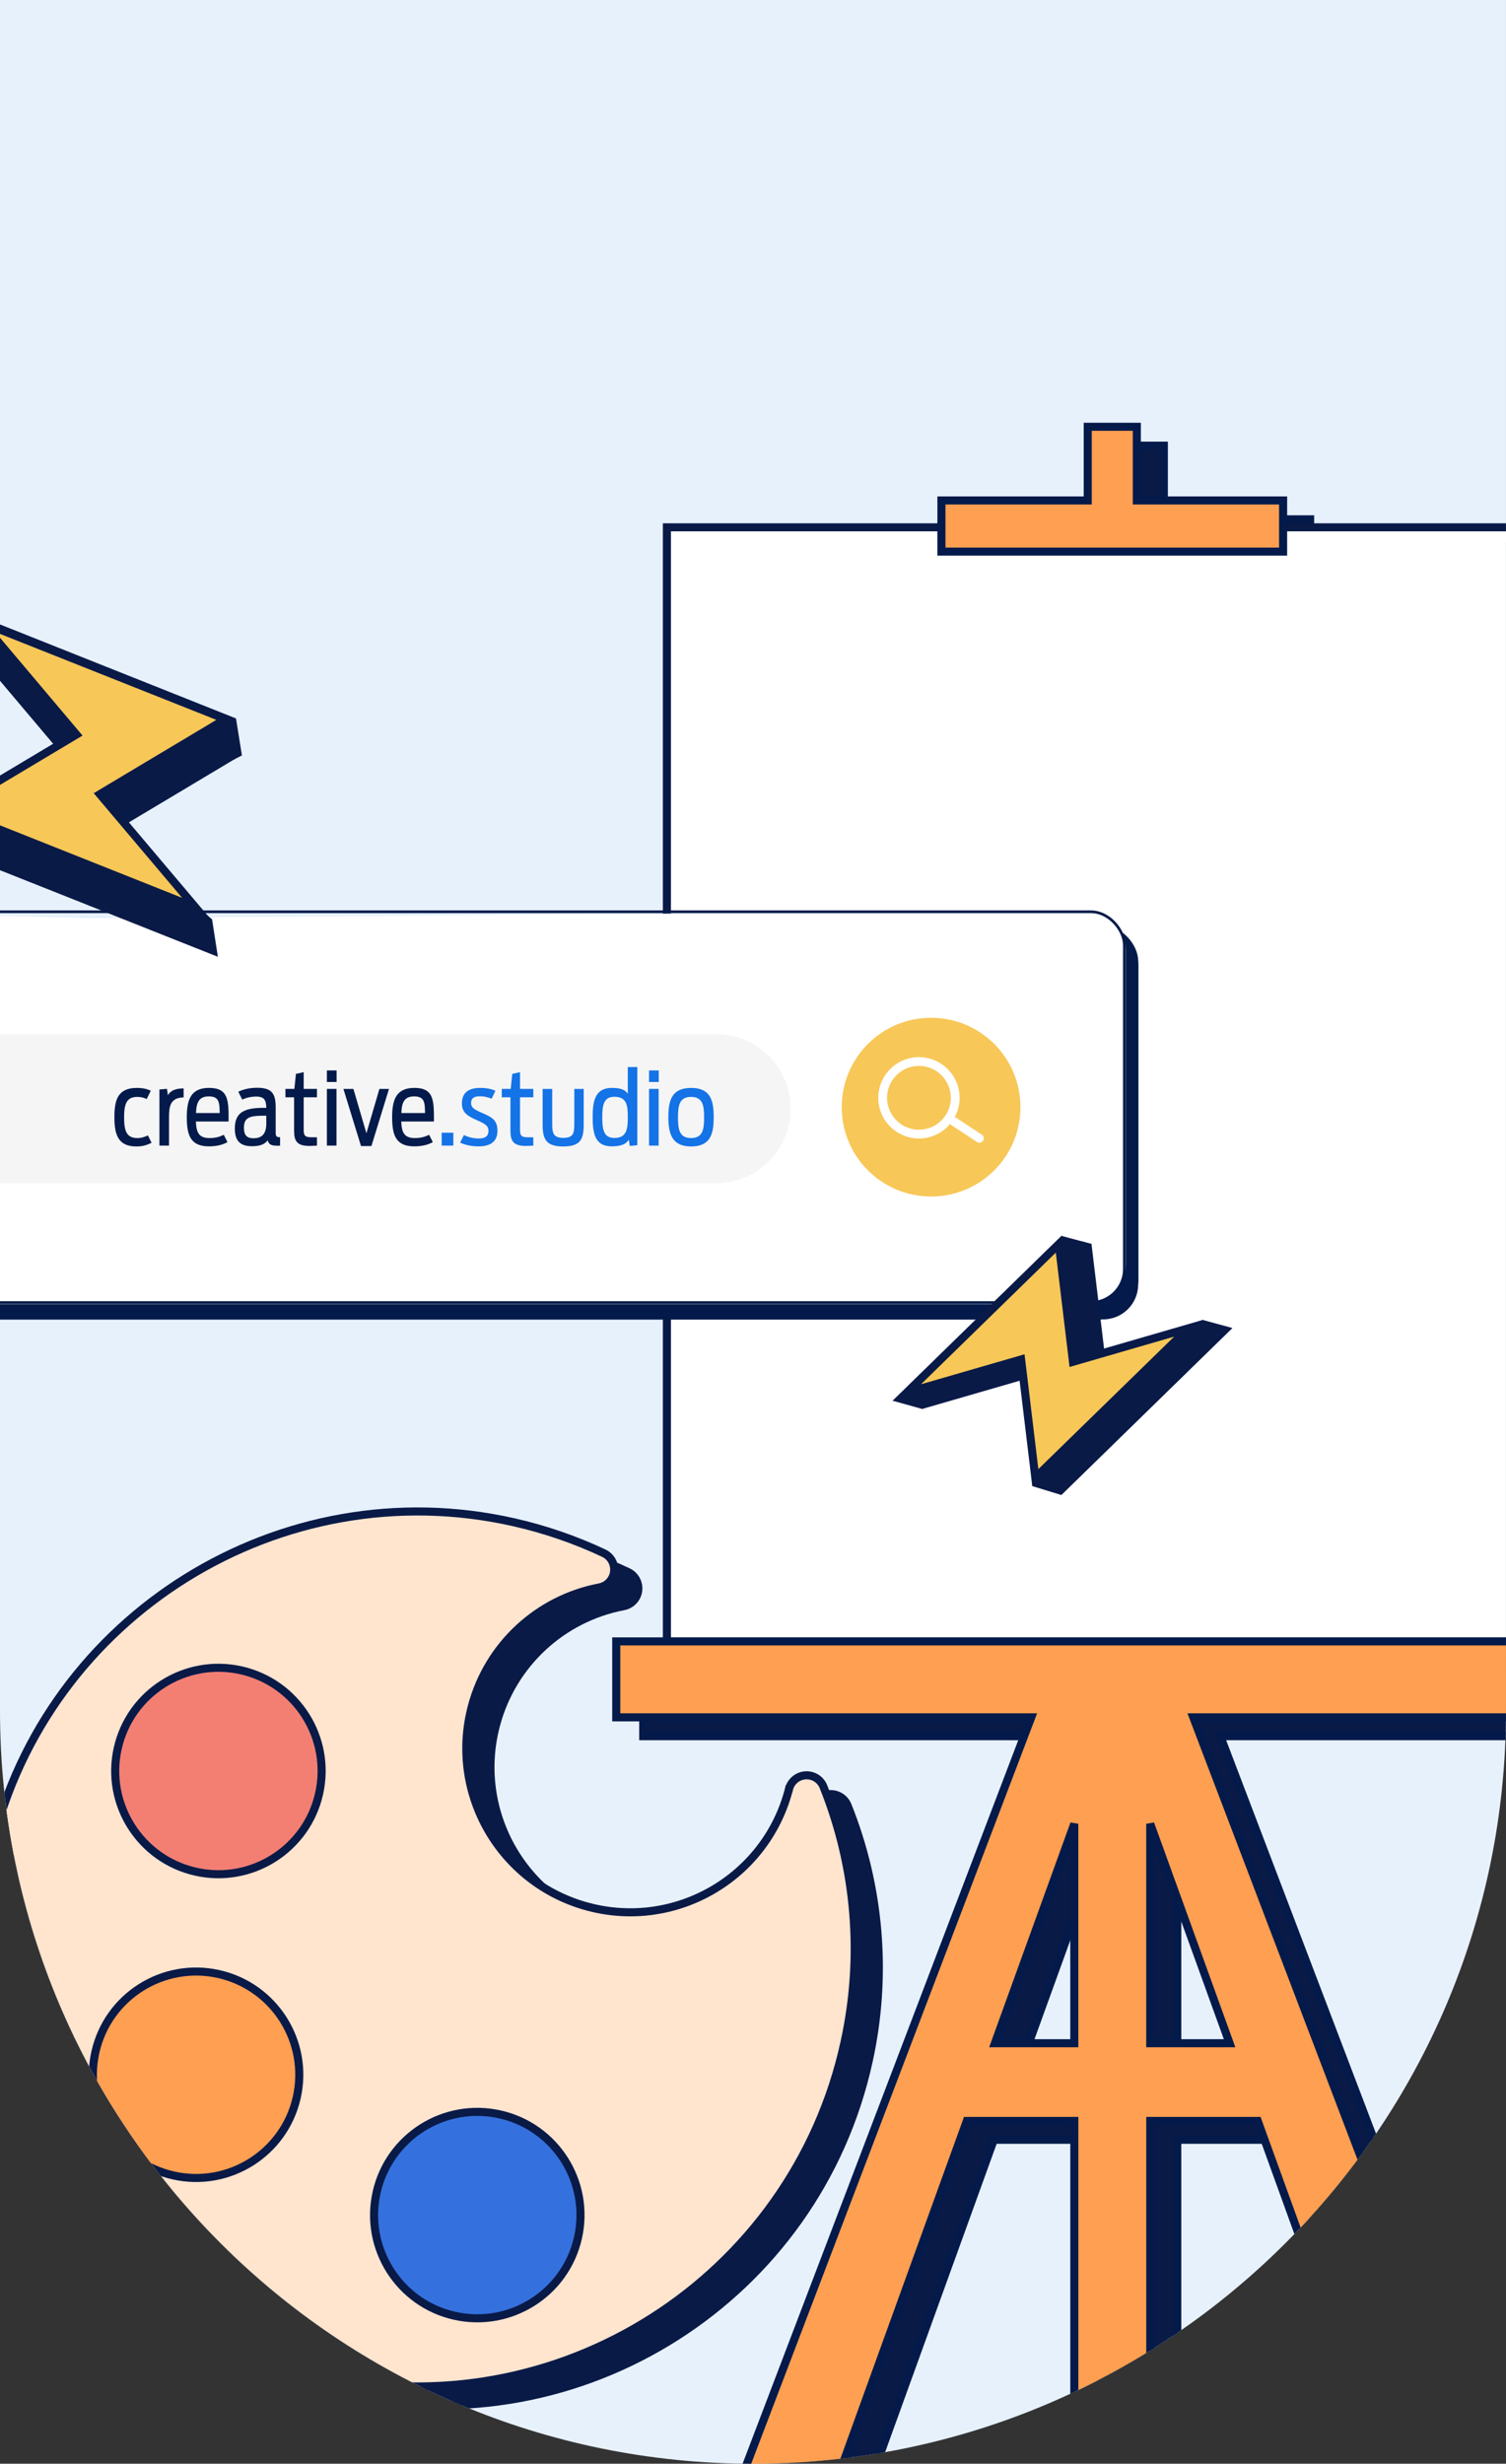 <?xml version="1.0" encoding="UTF-8"?><svg id="Layer_1" xmlns="http://www.w3.org/2000/svg" width="560.17" height="916.34" xmlns:xlink="http://www.w3.org/1999/xlink" viewBox="0 0 560.17 916.34"><rect x="0" y="0" width="560.17" height="916.34" fill="#333333" stroke="none"/><defs><style>.cls-1{fill:#f5f5f5;}.cls-1,.cls-2,.cls-3,.cls-4,.cls-5,.cls-6,.cls-7,.cls-8,.cls-9,.cls-10,.cls-11,.cls-12{stroke-width:0px;}.cls-13{clip-path:url(#clippath);}.cls-2,.cls-14,.cls-15,.cls-16,.cls-17{fill:none;}.cls-3{fill:#f7c758;}.cls-4{fill:#ff9f51;}.cls-5{fill:#091a47;}.cls-18{clip-path:url(#clippath-1);}.cls-19{clip-path:url(#clippath-4);}.cls-20{clip-path:url(#clippath-3);}.cls-21{clip-path:url(#clippath-2);}.cls-22{clip-path:url(#clippath-5);}.cls-6{fill:#f37f73;}.cls-7{fill:#031a4a;}.cls-14{stroke-miterlimit:10.01;stroke-width:3px;}.cls-14,.cls-15{stroke:#091a47;}.cls-15{stroke-miterlimit:10;}.cls-15,.cls-17{stroke-width:3px;}.cls-8{fill:#ffe4ce;}.cls-16,.cls-17{stroke:#031a4a;}.cls-9{fill:#fff;}.cls-10{fill:#3571de;}.cls-11{fill:#1473e6;}.cls-12{fill:#e7f1fc;}</style><clipPath id="clippath"><path class="cls-2" d="M0,0v636.26c0,154.69,125.4,280.08,280.08,280.08s280.08-125.4,280.08-280.08V0H0Z"/></clipPath><clipPath id="clippath-1"><rect class="cls-2" x="41.22" y="393.02" width="225.59" height="42.2"/></clipPath><clipPath id="clippath-2"><rect class="cls-2" x="41.22" y="393.02" width="121.37" height="42.2"/></clipPath><clipPath id="clippath-3"><rect class="cls-2" x="162.35" y="393.02" width="104.46" height="42.2"/></clipPath><clipPath id="clippath-4"><path class="cls-2" d="M346.31,378.55c-18.36,0-33.23,14.89-33.22,33.25s14.89,33.23,33.25,33.22c18.36,0,33.23-14.89,33.22-33.25,0-18.35-14.88-33.22-33.22-33.22h-.02Z"/></clipPath><clipPath id="clippath-5"><path class="cls-2" d="M0,0v636.26c0,154.69,125.4,280.08,280.08,280.08s280.08-125.4,280.08-280.08V0H0Z"/></clipPath></defs><g class="cls-13"><rect class="cls-12" width="560.17" height="550.34"/><path class="cls-12" d="M280.09,916.34h0C125.4,916.34,0,790.94,0,636.26v-356.17C0,125.4,125.4,0,280.08,0s280.09,125.4,280.09,280.08v356.17c0,154.69-125.4,280.08-280.08,280.08"/><rect class="cls-5" x="258.1" y="203.14" width="331.33" height="414.37"/><rect class="cls-15" x="258.1" y="203.14" width="331.33" height="414.37"/><polygon class="cls-5" points="432.9 193.15 432.9 165.75 414.63 165.75 414.63 193.15 360.22 193.15 360.22 212.17 487.31 212.17 487.31 193.15 432.9 193.15"/><polygon class="cls-17" points="432.9 193.15 432.9 165.75 414.63 165.75 414.63 193.15 360.22 193.15 360.22 212.17 487.31 212.17 487.31 193.15 432.9 193.15"/><path class="cls-5" d="M608.26,617.5H239.26v28.25h154.37l-46.18,121.2-61.49,161.38,35.56.62,48.14-133.09h39.98v137.42h28.25v-137.42h39.98l48.14,133.09,35.56-.62-107.67-282.58h154.37v-28.26ZM380.12,766.95l29.52-81.61v81.61h-29.52ZM467.41,766.95h-29.52v-81.61l29.52,81.61Z"/><path class="cls-17" d="M608.26,617.5H239.26v28.25h154.37l-46.18,121.2-61.49,161.38,35.56.62,48.14-133.09h39.98v137.42h28.25v-137.42h39.98l48.14,133.09,35.56-.62-107.67-282.58h154.37v-28.26ZM380.12,766.95l29.52-81.61v81.61h-29.52ZM467.41,766.95h-29.52v-81.61l29.52,81.61Z"/><rect class="cls-9" x="248.06" y="196.12" width="331.33" height="414.37"/><rect class="cls-15" x="248.06" y="196.12" width="331.33" height="414.37"/><polygon class="cls-4" points="422.85 186.13 422.85 158.73 404.59 158.73 404.59 186.13 350.17 186.13 350.17 205.16 477.26 205.16 477.26 186.13 422.85 186.13"/><polygon class="cls-17" points="422.85 186.13 422.85 158.73 404.59 158.73 404.59 186.13 350.17 186.13 350.17 205.16 477.26 205.16 477.26 186.13 422.85 186.13"/><path class="cls-4" d="M598.22,610.49H229.22v28.25h154.37l-46.18,121.2-61.49,161.38,35.56.62,48.14-133.09h39.98v137.42h28.25v-137.42h39.98l48.14,133.09,35.56-.62-107.67-282.58h154.37v-28.25ZM370.07,759.94l29.52-81.61v81.61h-29.52ZM457.36,759.94h-29.52v-81.61l29.52,81.61Z"/><path class="cls-17" d="M598.22,610.49H229.22v28.25h154.37l-46.18,121.2-61.49,161.38,35.56.62,48.14-133.09h39.98v137.42h28.25v-137.42h39.98l48.14,133.09,35.56-.62-107.67-282.58h154.37v-28.25ZM370.07,759.94l29.52-81.61v81.61h-29.52ZM457.36,759.94h-29.52v-81.61l29.52,81.61Z"/><path class="cls-7" d="M-74.89,344.3h483.32c8.28,0,15,6.72,15,15v116.5c0,8.28-6.72,15-15,15H-74.89c-8.28,0-15-6.72-15-15v-116.5c0-8.28,6.72-15,15-15"/><rect class="cls-16" x="-89.31" y="344.88" width="512.16" height="145.34" rx="12.5" ry="12.5"/><path class="cls-9" d="M-79.51,338.53l113.17,3.02,370.15-3.02c8.28,0,15,6.72,15,15v116.5c0,8.28-6.72,15-15,15H-79.51c-8.28,0-15-6.72-15-15v-116.5c0-8.28,6.72-15,15-15"/><rect class="cls-16" x="-93.93" y="339.11" width="512.16" height="145.34" rx="12.5" ry="12.5"/><path class="cls-1" d="M-180,384.67h446.42c15.29,0,27.68,12.39,27.68,27.68s-12.39,27.68-27.68,27.68H-180c-15.29,0-27.68-12.39-27.68-27.68s12.39-27.68,27.68-27.68"/><g class="cls-18"><g class="cls-21"><path class="cls-7" d="M50.72,426.4c2.32,0,3.84-.46,5.66-1.37l-1.37-2.74c-1.06.49-2.28.99-3.91.99-4.07,0-4.94-2.7-4.94-7.71s.95-7.6,4.9-7.6c1.33,0,2.43.27,3.5.8l1.52-3.08c-1.37-.68-3-1.06-5.17-1.06-6.95,0-8.36,4.22-8.36,10.87s1.44,10.9,8.17,10.9Z"/><path class="cls-7" d="M59.3,426.09h3.57v-10.49c0-3.84.3-7.33,5.43-7.45v-3.34c-3.46,0-5.05,1.1-5.85,2.55l-.34-2.39-2.81.23v20.9Z"/><path class="cls-7" d="M77.69,407.78c3.91,0,3.95,2.39,4.03,6.19h-8.81c.15-3.88,1.03-6.19,4.79-6.19ZM77.69,426.36c3.27,0,5.28-.68,6.92-1.56l-1.37-2.74c-1.25.57-2.62,1.22-5.36,1.22-3.95,0-4.86-2.17-5.02-6.16h12.16c.04-7.86,0-12.5-7.26-12.5-6.73,0-8.28,4.33-8.28,10.87s1.25,10.87,8.21,10.87Z"/><path class="cls-7" d="M121.59,402.42h3.61v-4.29h-3.61v4.29ZM121.59,426.09h3.57v-21.09h-3.57v21.09ZM106.16,408.12h3.23v12.35c0,3.95,1.06,5.74,5.77,5.74.46,0,2.2-.08,2.74-.11v-3.12h-2.36c-2.32,0-2.58-.99-2.58-2.85v-12.01h4.94v-3.12h-4.94v-6.23l-2.89.65-.57,5.58h-3.34v3.12ZM94.34,423.36c-2.32,0-3.61-.91-3.61-3.95,0-3.84,2.24-4.45,7.48-4.45h.84v2.96c0,4.33-2.17,5.43-4.71,5.43ZM93.62,426.32c2.77,0,4.71-.53,5.96-2.2.38,1.56,1.33,2.01,3.61,2.01.34,0,.68,0,.99-.04v-3.12c-1.52,0-1.63-.42-1.63-2.05v-8.89c0-5.13-1.25-7.45-6.88-7.45-3,0-5.4.65-7.03,1.48l1.48,2.93c1.22-.61,3-1.14,5.21-1.14,3.04,0,3.65,1.41,3.72,4.18h-.87c-7.22,0-10.83,1.6-10.83,7.71,0,4.1,1.56,6.57,6.27,6.57Z"/><polygon class="cls-7" points="134.28 426.25 138.15 426.25 144.69 405.01 141.12 405.01 136.29 421.5 131.46 405.01 127.74 405.01 134.28 426.25"/><path class="cls-7" d="M154.07,407.78c3.91,0,3.95,2.39,4.03,6.19h-8.81c.15-3.88,1.03-6.19,4.79-6.19ZM154.07,426.36c3.27,0,5.28-.68,6.92-1.56l-1.37-2.74c-1.25.57-2.62,1.22-5.36,1.22-3.95,0-4.86-2.17-5.02-6.16h12.16c.04-7.86,0-12.5-7.26-12.5-6.73,0-8.28,4.33-8.28,10.87s1.25,10.87,8.21,10.87Z"/></g><g class="cls-20"><path class="cls-11" d="M257.04,423.28c-4.37,0-4.86-3.31-4.86-7.67s.49-7.64,4.86-7.64,4.86,3.27,4.86,7.64-.46,7.67-4.86,7.67ZM257.04,426.4c7.18,0,8.43-4.56,8.43-10.9s-1.25-10.87-8.43-10.87-8.44,4.64-8.44,10.87,1.37,10.9,8.44,10.9ZM241.42,402.42h3.61v-4.29h-3.61v4.29ZM241.42,426.09h3.57v-21.09h-3.57v21.09ZM228.5,423.24c-3.99,0-4.48-3.23-4.48-7.71s.53-7.6,4.48-7.6c4.64,0,5.02,3.19,5.02,7.6s-.42,7.71-5.02,7.71ZM227.44,426.36c3.84,0,5.51-.95,6.46-2.47l.34,2.32,2.81-.27v-29.07h-3.53v9.92c-.95-1.37-2.43-2.17-5.93-2.17-6.31,0-7.14,5.02-7.14,10.83s.72,10.9,6.99,10.9ZM209.47,426.4c6.42,0,7.64-2.62,7.64-8.13v-13.26h-3.5v13.07c0,3.42-.38,5.13-4.07,5.13s-4.14-1.71-4.14-5.13v-13.07h-3.57v13.26c0,5.51,1.37,8.13,7.64,8.13ZM186.63,408.12h3.23v12.35c0,3.95,1.06,5.74,5.77,5.74.46,0,2.2-.08,2.74-.11v-3.12h-2.36c-2.32,0-2.58-.99-2.58-2.85v-12.01h4.94v-3.12h-4.94v-6.23l-2.89.65-.57,5.58h-3.34v3.12ZM178.15,426.36c4.29,0,6.88-1.82,6.88-5.77s-2.01-5.09-5.7-6.65c-2.96-1.29-4.1-1.98-4.1-3.65s.84-2.55,3.19-2.55c1.9,0,3.31.42,4.45.91l1.41-2.96c-1.56-.68-3.08-1.06-5.74-1.06-4.22,0-6.73,1.79-6.73,5.74,0,3.38,2.01,4.71,5.51,6.23,3.12,1.37,4.37,2.09,4.37,4.03s-1.29,2.81-3.53,2.81-4.22-.57-5.59-1.29l-1.41,2.81c1.82.91,4.22,1.41,6.99,1.41ZM164.29,426.09h4.33v-4.79h-4.33v4.79Z"/></g></g></g><g class="cls-19"><rect class="cls-3" x="312.87" y="368.67" width="66.57" height="84.98" transform="translate(-75.55 77.93) rotate(-11.59)"/></g><g class="cls-22"><path class="cls-9" d="M344.85,423.13c-8.18,1.68-16.18-3.59-17.86-11.77-1.68-8.18,3.59-16.18,11.77-17.86,8.18-1.68,16.18,3.59,17.86,11.77,1.68,8.18-3.59,16.18-11.77,17.86h0M339.43,396.69c-6.42,1.31-10.56,7.58-9.24,14,1.31,6.42,7.58,10.56,14,9.24s10.56-7.58,9.24-14h0c-1.32-6.42-7.58-10.56-14-9.24"/><path class="cls-9" d="M364.62,424.98c-.42.09-.86,0-1.22-.23l-9.63-6.36c-.75-.5-.96-1.51-.46-2.26.5-.75,1.51-.96,2.26-.46l9.63,6.35c.75.5.96,1.51.46,2.26-.24.36-.61.61-1.03.7"/><path class="cls-5" d="M302.45,672.37c-.05.22-.11.43-.17.65-8.7,32.52-42.12,51.83-74.64,43.12-32.52-8.7-51.83-42.12-43.12-74.64,6.05-22.61,24.51-39.76,47.51-44.12,3.65-.73,6.02-4.29,5.28-7.94-.42-2.09-1.8-3.86-3.73-4.77-10.7-5.04-21.93-8.89-33.46-11.5-86.65-19.64-173.7,34.55-194.27,120.98-20.83,87.42,33.16,175.17,120.58,196,.66.16,1.31.31,1.97.46,87.97,19.8,175.57-36.07,194.74-124.18,6.95-31.7,4.21-64.76-7.86-94.89-1.38-3.47-5.3-5.16-8.77-3.78-2.02.8-3.53,2.52-4.05,4.63"/><path class="cls-15" d="M302.45,672.37c-.05.22-.11.43-.17.65-8.7,32.52-42.12,51.83-74.64,43.12-32.52-8.7-51.83-42.12-43.12-74.64,6.05-22.61,24.51-39.76,47.51-44.12,3.65-.73,6.02-4.29,5.28-7.94-.42-2.09-1.8-3.86-3.73-4.77-10.7-5.04-21.93-8.89-33.46-11.5-86.65-19.64-173.7,34.55-194.27,120.98-20.83,87.42,33.16,175.17,120.58,196,.66.16,1.31.31,1.97.46,87.97,19.8,175.57-36.07,194.74-124.18,6.95-31.7,4.21-64.76-7.86-94.89-1.38-3.46-5.3-5.16-8.77-3.78-2.02.8-3.52,2.52-4.05,4.63Z"/><path class="cls-5" d="M127.67,674.1c-4.66,20.68-25.2,33.67-45.88,29.02s-33.67-25.2-29.02-45.88c4.66-20.68,25.2-33.67,45.88-29.02,20.68,4.66,33.68,25.2,29.02,45.88h0"/><path class="cls-15" d="M127.67,674.1c-4.66,20.68-25.2,33.67-45.88,29.02s-33.67-25.2-29.02-45.88c4.66-20.68,25.2-33.67,45.88-29.02,20.68,4.66,33.68,25.2,29.02,45.88h0Z"/><path class="cls-5" d="M119.36,787.08c-4.66,20.68-25.2,33.67-45.88,29.02s-33.67-25.2-29.02-45.88c4.66-20.68,25.2-33.67,45.88-29.02,20.68,4.66,33.68,25.2,29.02,45.88h0"/><path class="cls-15" d="M119.36,787.08c-4.66,20.68-25.2,33.67-45.88,29.02s-33.67-25.2-29.02-45.88c4.66-20.68,25.2-33.67,45.88-29.02,20.68,4.66,33.68,25.2,29.02,45.88h0Z"/><path class="cls-5" d="M223.96,839.28c-4.66,20.68-25.2,33.67-45.88,29.02s-33.67-25.2-29.02-45.88c4.66-20.68,25.2-33.67,45.88-29.02,20.68,4.66,33.68,25.2,29.02,45.88h0"/><path class="cls-15" d="M223.96,839.28c-4.66,20.68-25.2,33.67-45.88,29.02s-33.67-25.2-29.02-45.88c4.66-20.68,25.2-33.67,45.88-29.02,20.68,4.66,33.68,25.2,29.02,45.88h0Z"/><path class="cls-8" d="M293.47,665.39c-.05.22-.11.43-.17.65-8.7,32.52-42.12,51.83-74.64,43.12s-51.83-42.12-43.12-74.64c6.05-22.61,24.51-39.76,47.51-44.13,3.65-.73,6.02-4.29,5.28-7.94-.42-2.09-1.8-3.86-3.73-4.77-10.7-5.04-21.93-8.89-33.46-11.5-86.65-19.64-173.71,34.55-194.27,120.98-20.82,87.42,33.16,175.17,120.58,196,.66.16,1.31.31,1.97.46,87.97,19.8,175.57-36.07,194.74-124.18,6.95-31.7,4.21-64.77-7.86-94.89-1.38-3.46-5.3-5.16-8.76-3.78-2.02.8-3.53,2.52-4.06,4.63"/><path class="cls-15" d="M293.47,665.39c-.05.22-.11.43-.17.65-8.7,32.52-42.12,51.83-74.64,43.12s-51.83-42.12-43.12-74.64c6.05-22.61,24.51-39.76,47.51-44.13,3.65-.73,6.02-4.29,5.28-7.94-.42-2.09-1.8-3.86-3.73-4.77-10.7-5.04-21.93-8.89-33.46-11.5-86.65-19.64-173.71,34.55-194.27,120.98-20.82,87.42,33.16,175.17,120.58,196,.66.16,1.31.31,1.97.46,87.97,19.8,175.57-36.07,194.74-124.18,6.95-31.7,4.21-64.77-7.86-94.89-1.37-3.47-5.3-5.16-8.76-3.79-2.02.8-3.53,2.52-4.06,4.63Z"/><path class="cls-6" d="M118.69,667.12c-4.66,20.68-25.2,33.67-45.88,29.02s-33.67-25.2-29.02-45.88c4.66-20.68,25.2-33.67,45.88-29.02,20.68,4.66,33.68,25.2,29.02,45.88"/><path class="cls-15" d="M118.69,667.12c-4.66,20.68-25.2,33.67-45.88,29.02s-33.67-25.2-29.02-45.88c4.66-20.68,25.2-33.67,45.88-29.02,20.68,4.66,33.68,25.2,29.02,45.88Z"/><path class="cls-4" d="M110.38,780.1c-4.66,20.68-25.2,33.67-45.88,29.02s-33.67-25.2-29.02-45.88c4.66-20.68,25.2-33.67,45.88-29.02,20.68,4.66,33.68,25.2,29.02,45.88h0"/><path class="cls-15" d="M110.38,780.1c-4.66,20.68-25.2,33.67-45.88,29.02s-33.67-25.2-29.02-45.88c4.66-20.68,25.2-33.67,45.88-29.02,20.68,4.66,33.68,25.2,29.02,45.88h0Z"/><path class="cls-10" d="M214.98,832.29c-4.66,20.68-25.2,33.67-45.88,29.02s-33.67-25.2-29.02-45.88c4.66-20.68,25.2-33.67,45.88-29.02,20.68,4.66,33.68,25.2,29.02,45.88h0"/><path class="cls-15" d="M214.98,832.29c-4.66,20.68-25.2,33.67-45.88,29.02s-33.67-25.2-29.02-45.88c4.66-20.68,25.2-33.67,45.88-29.02,20.68,4.66,33.68,25.2,29.02,45.88h0Z"/><polygon class="cls-7" points="410.11 509.49 404.84 465.69 348.25 520.96 390.81 508.63 396.1 552.6 453.08 497.02 410.11 509.49"/><polygon class="cls-15" points="410.11 509.49 404.84 465.69 348.25 520.96 390.81 508.63 396.1 552.6 453.08 497.02 410.11 509.49"/><polygon class="cls-5" points="342.97 524.03 332.09 520.99 394.94 459.7 405.88 462.6 407.74 510.42 447.33 490.92 458.36 493.92 394.77 556.04 384 552.74 384.13 508.57 342.97 524.03"/><polygon class="cls-3" points="399.11 506.49 393.84 462.69 337.25 517.96 379.81 505.63 385.1 549.6 442.08 494.02 399.11 506.49"/><polygon class="cls-15" points="399.11 506.49 393.84 462.69 337.25 517.96 379.81 505.63 385.1 549.6 442.08 494.02 399.11 506.49"/><polygon class="cls-7" points="39.28 309.29 85.99 281.37 -4.69 245.33 30.56 287.1 -16.34 315.13 74.9 351.45 39.28 309.29"/><polygon class="cls-14" points="39.28 309.29 85.99 281.37 -4.69 245.33 30.56 287.1 -16.34 315.13 74.9 351.45 39.28 309.29"/><polygon class="cls-5" points="-10.8 240.93 -12.82 227.14 87.78 267.21 89.99 280.99 37.05 307.09 78.88 341.92 81.04 355.86 -20.87 315.37 -22.56 301.58 27.28 279.55 -10.8 240.93"/><polygon class="cls-3" points="37.14 295.39 83.85 267.47 -6.83 231.43 28.42 273.2 -18.47 301.23 72.76 337.55 37.14 295.39"/><polygon class="cls-14" points="37.14 295.39 83.85 267.47 -6.83 231.43 28.42 273.2 -18.47 301.23 72.76 337.55 37.14 295.39"/></g></svg>